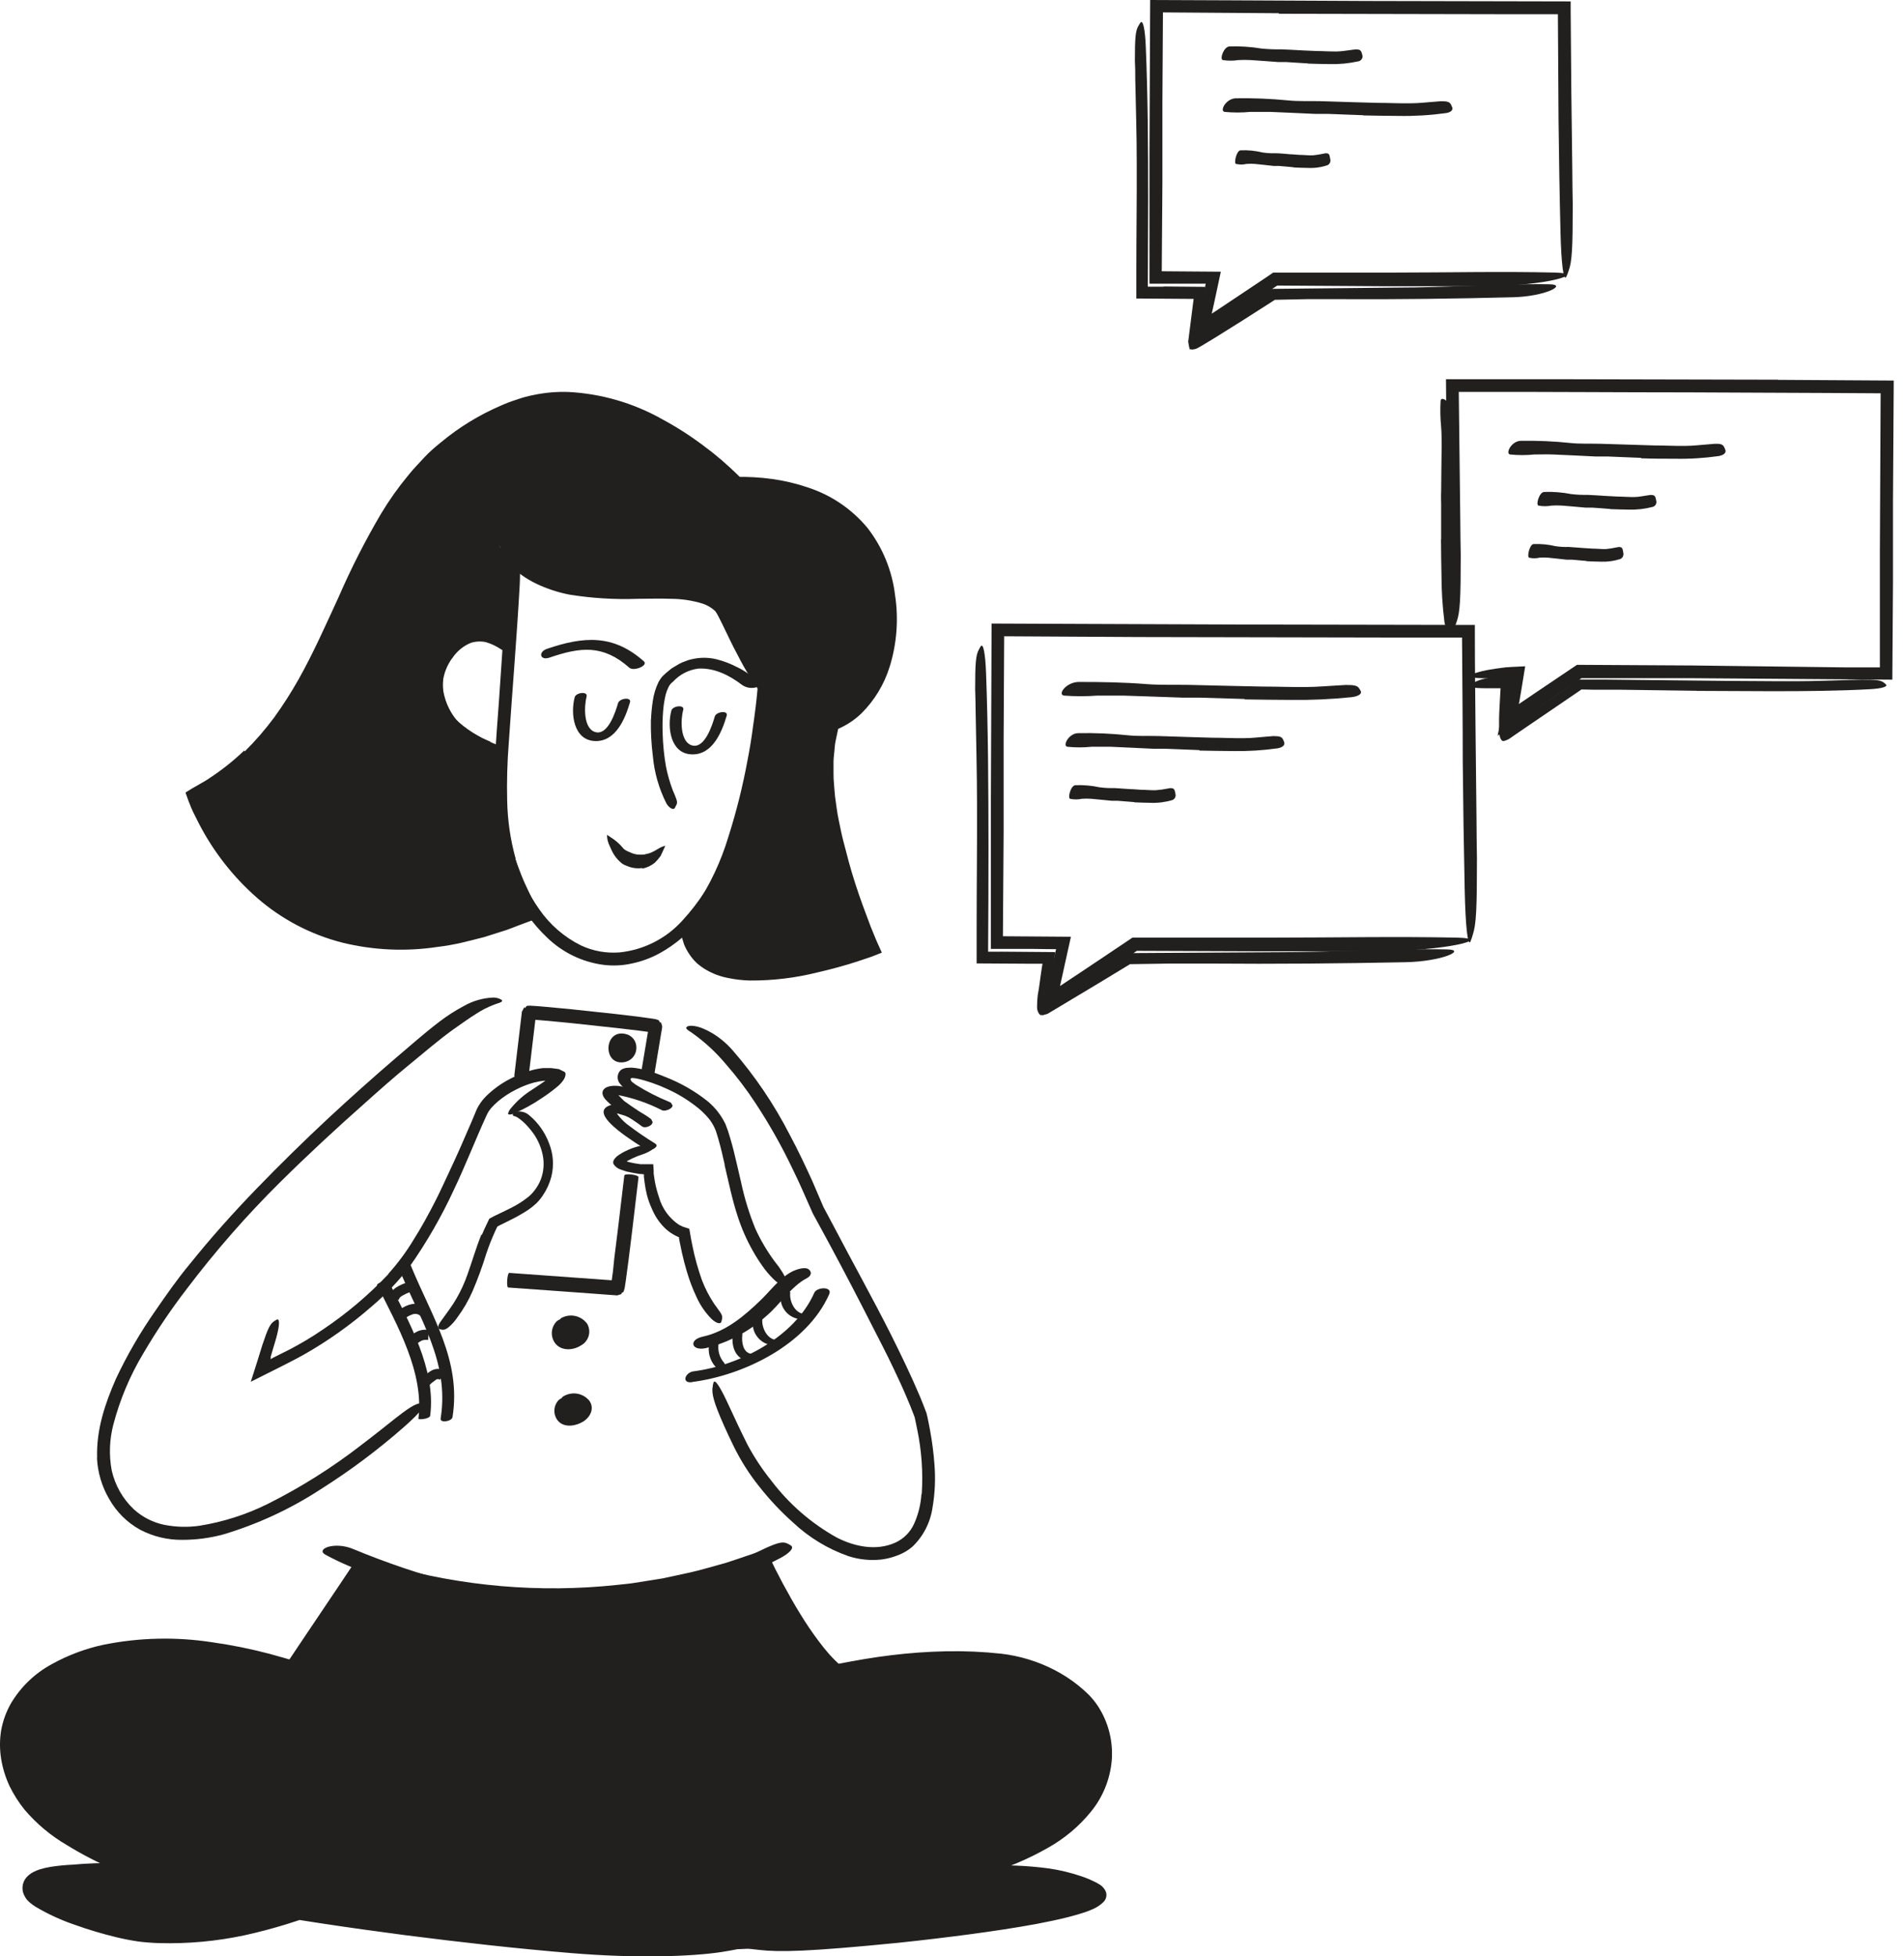 <?xml version="1.0" encoding="UTF-8"?> <svg xmlns="http://www.w3.org/2000/svg" width="146" height="150" viewBox="0 0 146 150" fill="none"> <path d="M52.31 71.071C53.273 78.546 67.118 72.852 67.118 72.852C67.118 72.852 61.983 62.061 63.781 55.683C63.781 55.683 60.16 55.683 58.621 53.297C58.608 53.297 57.432 67.2 52.31 71.071Z" fill="#221F1F"></path> <path d="M62.092 54.889C62.367 54.961 62.645 55.018 62.926 55.06L63.139 55.09L63.326 55.11H63.543C63.827 55.11 64.136 55.11 64.428 55.14L64.111 56.641C64.045 56.926 64.004 57.217 63.99 57.509C63.965 57.801 63.919 58.089 63.915 58.385V59.278C63.912 59.576 63.926 59.874 63.956 60.17C63.981 60.466 63.998 60.767 64.031 61.063C64.123 61.659 64.177 62.256 64.307 62.848C64.436 63.441 64.519 63.924 64.661 64.458C64.803 64.992 64.937 65.522 65.078 66.052C65.387 67.182 65.75 68.3 66.146 69.389C66.342 69.939 66.563 70.49 66.768 71.057L67.102 71.871L67.185 72.075L67.323 72.384L67.619 73.039C67.335 73.16 67.039 73.272 66.747 73.381L66.142 73.585C65.771 73.71 65.395 73.827 65.016 73.944C64.265 74.169 63.506 74.369 62.738 74.544C61.025 74.978 59.263 75.191 57.495 75.179C56.923 75.164 56.353 75.097 55.793 74.978C55.221 74.867 54.671 74.661 54.166 74.369C53.91 74.222 53.668 74.05 53.445 73.856C53.23 73.654 53.038 73.429 52.873 73.185C52.708 72.942 52.568 72.684 52.456 72.413C52.41 72.275 52.368 72.133 52.327 71.996C52.279 71.861 52.246 71.721 52.231 71.579C52.122 70.865 52.231 70.966 52.477 71.508C52.819 72.359 53.411 73.086 54.175 73.594C55.093 74.118 56.133 74.394 57.19 74.394C58.289 74.421 59.387 74.337 60.469 74.144C61.571 73.963 62.663 73.722 63.739 73.422C64.278 73.272 64.816 73.114 65.354 72.943L66.155 72.676L66.338 72.613H66.384L66.488 72.584L66.447 72.467V72.425L66.397 72.305L66.296 72.063C66.167 71.737 66.034 71.416 65.904 71.091C65.65 70.436 65.4 69.777 65.162 69.109C64.682 67.783 64.261 66.419 63.91 65.051C63.518 63.546 63.252 62.011 63.114 60.462C63.047 59.68 63.029 58.894 63.059 58.109L63.168 56.929C63.201 56.733 63.251 56.537 63.289 56.345L63.352 56.066C63.352 56.045 63.377 56.003 63.352 55.99C63.241 55.988 63.131 55.978 63.022 55.961C62.783 55.931 62.549 55.893 62.321 55.849C61.852 55.751 61.393 55.612 60.949 55.432C60.499 55.262 60.07 55.039 59.672 54.768C59.569 54.702 59.47 54.63 59.376 54.551L59.184 54.389C59.099 54.307 59.019 54.219 58.947 54.126L58.859 54.005V53.976V54.042V54.176L58.826 54.443L58.709 55.277C58.614 55.967 58.506 56.655 58.383 57.342C58.146 58.71 57.862 60.074 57.549 61.417C57.064 63.58 56.352 65.686 55.426 67.699C55.215 68.144 54.978 68.576 54.717 68.993C54.378 69.564 53.956 70.083 53.465 70.532C53.328 70.646 53.181 70.749 53.027 70.84C52.914 70.899 52.791 70.938 52.664 70.957C52.566 70.982 52.465 70.995 52.364 70.995C52.114 70.936 52.631 70.44 53.378 69.435C54.454 67.813 55.286 66.042 55.847 64.179C56.464 62.245 56.957 60.273 57.324 58.276C57.487 57.442 57.633 56.566 57.741 55.707L57.833 55.06L57.933 54.293C57.987 53.876 58.033 53.421 58.075 52.975L58.196 51.652L58.876 52.566C59.118 52.874 59.364 53.229 59.601 53.5C59.658 53.563 59.72 53.621 59.785 53.675L59.923 53.788C59.974 53.838 60.03 53.884 60.09 53.926C60.215 54.005 60.327 54.093 60.457 54.168C60.977 54.471 61.539 54.697 62.125 54.839L62.092 54.889Z" fill="#221F1F"></path> <path d="M39.5 65.822C39.888 67.221 40.516 68.542 41.356 69.727C42.171 70.904 43.272 71.856 44.555 72.492C45.481 72.923 46.503 73.106 47.521 73.022C49.365 72.83 51.073 71.964 52.318 70.59C53.611 69.186 54.654 67.571 55.401 65.814C56.09 64.246 56.648 62.623 57.069 60.963C57.62 58.844 57.983 56.67 58.442 54.522C58.713 53.175 59.439 55.048 58.947 57.58C58.517 59.827 57.913 62.038 57.14 64.191C56.382 66.397 55.264 68.461 53.832 70.302C53.376 70.852 52.881 71.37 52.352 71.85C51.801 72.331 51.2 72.751 50.558 73.101C49.904 73.457 49.201 73.716 48.472 73.869C47.74 74.035 46.985 74.07 46.241 73.973C44.625 73.753 43.123 73.022 41.953 71.887C40.8 70.795 39.881 69.481 39.249 68.025C38.49 66.25 38.051 64.355 37.952 62.427C37.856 60.991 37.856 59.55 37.952 58.114C38.04 56.683 38.148 55.265 38.253 53.855C38.403 51.661 38.549 49.508 38.695 47.335C38.732 46.859 38.757 46.392 38.803 45.908C38.962 44.123 39.095 43.564 39.408 43.21C39.47 43.127 39.54 43.05 39.617 42.98C39.842 42.838 39.921 43.577 39.85 44.882C39.637 48.758 39.291 52.837 39.016 56.925C38.895 58.426 38.854 59.933 38.891 61.438C38.924 62.918 39.14 64.387 39.533 65.814L39.5 65.822Z" fill="#221F1F"></path> <path d="M34.67 50.468C34.274 51.014 34.025 51.653 33.948 52.324C33.943 52.563 33.961 52.802 34.002 53.037C34.167 53.931 34.582 54.76 35.199 55.427C35.473 55.733 35.793 55.994 36.146 56.203C36.596 56.443 37.06 56.654 37.535 56.837C37.677 56.904 37.623 57.129 37.427 57.309C37.308 57.418 37.161 57.492 37.003 57.522C36.844 57.553 36.681 57.538 36.53 57.48C35.37 56.991 34.415 56.113 33.831 54.998C33.447 54.34 33.19 53.615 33.076 52.862C33.027 52.018 33.223 51.178 33.639 50.443C33.878 49.995 34.188 49.589 34.557 49.241C35.117 48.689 35.858 48.359 36.643 48.311C36.795 48.292 36.949 48.292 37.101 48.311C37.253 48.326 37.403 48.349 37.552 48.382C37.844 48.459 38.124 48.574 38.386 48.724C38.499 48.791 38.624 48.849 38.732 48.924C39.095 49.241 39.179 49.404 39.066 49.621C39.037 49.667 39.033 49.733 39.004 49.783C38.983 49.823 38.951 49.855 38.912 49.875C38.894 49.888 38.874 49.896 38.853 49.9C38.82 49.903 38.787 49.903 38.753 49.9C38.626 49.888 38.504 49.843 38.399 49.771C38.046 49.534 37.659 49.352 37.252 49.233C36.872 49.155 36.479 49.173 36.109 49.287C35.516 49.53 35.012 49.95 34.665 50.488L34.67 50.468Z" fill="#221F1F"></path> <path d="M7.448 111.774C7.377 109.596 8.065 107.602 8.887 105.721C9.752 103.884 10.774 102.124 11.94 100.461C12.774 99.247 13.609 98.054 14.556 96.915C16.174 94.897 17.893 92.978 19.69 91.121C21.488 89.265 23.324 87.463 25.217 85.699C26.886 84.151 28.605 82.616 30.323 81.14C31.441 80.193 32.517 79.233 33.698 78.332C34.293 77.878 34.925 77.473 35.587 77.123C36.274 76.734 37.043 76.516 37.831 76.484C38.018 76.484 38.202 76.527 38.37 76.609C38.482 76.664 38.52 76.714 38.499 76.76C38.478 76.806 38.403 76.851 38.286 76.893L38.09 76.956L37.844 77.047C37.381 77.226 36.938 77.452 36.522 77.723C36 78.049 35.408 78.47 34.753 78.933C33.593 79.767 32.467 80.748 31.328 81.678C30.19 82.608 29.08 83.592 27.991 84.568C25.776 86.529 23.599 88.544 21.484 90.638C18.902 93.196 16.506 95.935 14.314 98.834C13.098 100.414 11.984 102.069 10.976 103.79C9.964 105.481 9.196 107.306 8.695 109.213C8.392 110.364 8.348 111.567 8.565 112.737C8.822 113.884 9.416 114.927 10.272 115.732C10.929 116.325 11.733 116.732 12.599 116.913C13.486 117.087 14.395 117.111 15.29 116.984C17.107 116.694 18.871 116.131 20.52 115.315C23.062 114.042 25.474 112.524 27.72 110.781C28.221 110.406 28.7 110.022 29.197 109.634C31.024 108.178 31.608 107.723 32.167 107.594C32.288 107.557 32.412 107.529 32.538 107.511C32.843 107.511 32.254 108.299 30.94 109.442C28.955 111.183 26.837 112.766 24.604 114.176C22.293 115.687 19.775 116.856 17.129 117.647C16.098 117.926 15.035 118.066 13.967 118.064C12.845 118.075 11.738 117.808 10.743 117.288C9.751 116.738 8.931 115.923 8.374 114.936C7.808 113.971 7.486 112.883 7.435 111.765L7.448 111.774Z" fill="#221F1F"></path> <path d="M34.699 108.654C35.395 104.274 33.072 100.891 31.503 97.032C31.37 96.703 30.473 96.97 30.598 97.274C32.15 101.091 34.482 104.407 33.789 108.762C33.731 109.133 34.649 108.983 34.699 108.654V108.654Z" fill="#221F1F"></path> <path d="M29.789 97.654C30.514 96.847 31.161 95.972 31.72 95.043C32.308 94.113 32.842 93.141 33.347 92.152C33.718 91.435 34.048 90.692 34.394 89.962C35.007 88.669 35.583 87.355 36.146 86.037L36.563 85.04C36.741 84.677 36.977 84.345 37.264 84.06C37.801 83.528 38.416 83.081 39.087 82.733C39.616 82.448 40.176 82.223 40.755 82.062C41.048 81.982 41.346 81.925 41.648 81.891H41.936C42.048 81.891 42.148 81.891 42.257 81.891L42.853 81.97C42.991 82.032 43.116 82.099 43.245 82.162C43.271 82.173 43.294 82.189 43.314 82.209C43.333 82.229 43.348 82.252 43.358 82.279C43.372 82.335 43.372 82.393 43.358 82.45C43.338 82.557 43.298 82.66 43.241 82.754C43.087 82.991 42.894 83.199 42.67 83.371L42.324 83.647L42.069 83.835C41.902 83.955 41.731 84.076 41.556 84.189C40.869 84.658 40.139 85.061 39.374 85.39C39.128 85.49 38.957 85.461 38.957 85.39C38.993 85.234 39.069 85.091 39.178 84.973C39.637 84.415 40.184 83.934 40.797 83.551C41.01 83.413 41.214 83.271 41.427 83.134L41.736 82.917L41.815 82.858H41.744C41.492 82.886 41.243 82.929 40.997 82.988C40.489 83.123 39.998 83.314 39.533 83.559C39.058 83.799 38.612 84.091 38.202 84.431C38.007 84.597 37.823 84.777 37.652 84.969C37.589 85.065 37.497 85.161 37.447 85.257L37.364 85.403C37.335 85.457 37.306 85.528 37.276 85.591C36.442 87.418 35.687 89.374 34.799 91.23C33.844 93.3 32.703 95.278 31.391 97.141C30.529 98.26 29.55 99.283 28.471 100.194C26.873 101.589 25.139 102.819 23.294 103.865C22.739 104.178 22.172 104.462 21.625 104.741L19.231 105.942C19.402 105.409 19.569 104.875 19.74 104.341C19.869 103.924 19.99 103.531 20.12 103.118C20.537 101.867 20.72 101.483 21.033 101.291C21.102 101.244 21.174 101.202 21.25 101.166C21.463 101.108 21.434 101.663 21.179 102.597L20.762 104.007C20.737 104.09 20.762 104.061 20.762 104.082V104.161C20.76 104.181 20.76 104.2 20.762 104.22L20.904 104.12L22.218 103.461C23.081 103.012 23.917 102.512 24.721 101.963C26.56 100.734 28.256 99.302 29.776 97.696L29.789 97.654Z" fill="#221F1F"></path> <path d="M32.988 108.539C33.443 104.98 31.353 101.36 29.822 98.285C29.722 98.077 28.855 98.398 28.917 98.527C30.444 101.602 32.534 105.227 32.083 108.78C32.083 108.868 32.955 108.801 32.988 108.539Z" fill="#221F1F"></path> <path d="M50.124 82.672L50.717 79.114C50.747 78.976 50.767 78.837 50.779 78.697L50.687 78.38C50.654 78.38 50.762 78.326 50.612 78.426V78.397L50.575 78.33C50.541 78.288 50.529 78.225 50.466 78.205C50.333 78.151 50.192 78.117 50.049 78.105L49.474 78.025L49.056 77.967L47.313 77.758L43.821 77.383L42.069 77.216L41.189 77.141L40.847 77.12C40.709 77.103 40.569 77.103 40.43 77.12C40.367 77.12 40.338 77.195 40.301 77.233L40.255 77.295C40.117 77.141 40.213 77.254 40.184 77.22V77.262L40.021 77.566L39.437 82.472C39.404 82.685 40.509 82.818 40.526 82.601L41.052 78.192L42.015 78.271L43.75 78.438L47.229 78.814L48.965 79.018L49.686 79.114L49.123 82.48C49.006 82.655 50.099 82.839 50.124 82.672Z" fill="#232020"></path> <path d="M38.97 98.717L43.221 99.021L45.344 99.176L46.408 99.255L47.05 99.301L47.313 99.322C47.384 99.308 47.454 99.287 47.521 99.259L47.621 99.23H47.672C47.672 99.201 47.726 99.293 47.63 99.163L47.805 99.055C47.871 98.898 47.913 98.732 47.93 98.562L47.984 98.212L48.055 97.678L48.197 96.619L48.46 94.5L48.961 90.266C48.994 90.07 47.884 89.94 47.872 90.136L47.367 94.366L47.104 96.477L47.004 97.465L46.908 98.162L39.049 97.595C38.895 97.591 38.812 98.717 38.97 98.717Z" fill="#232020"></path> <path d="M60.732 97.497C59.806 97.977 59.114 98.915 58.383 99.633C57.09 100.884 55.689 102.09 53.879 102.486C52.777 102.728 53.023 103.604 54.116 103.366C55.849 102.94 57.449 102.09 58.772 100.893C59.768 100.058 60.682 98.615 61.85 98.014C62.175 97.848 62.305 97.56 62.013 97.326C61.721 97.093 61.016 97.351 60.732 97.497V97.497Z" fill="#221F1F"></path> <path d="M53.056 105.964C57.048 105.455 61.887 103.082 63.585 99.228C63.852 98.623 62.638 98.669 62.442 99.119C60.944 102.51 56.715 104.692 53.182 105.143C52.535 105.226 52.231 106.073 53.056 105.977V105.964Z" fill="#221F1F"></path> <path d="M70.68 114.544C70.788 112.877 70.669 111.202 70.326 109.567L70.197 108.946L70.138 108.666L70.038 108.404C69.891 108.011 69.732 107.619 69.562 107.227C69.233 106.443 68.874 105.663 68.503 104.891C67.969 103.757 67.381 102.647 66.814 101.529C65.812 99.555 64.788 97.591 63.739 95.639L62.947 94.175L62.55 93.449L62.35 93.082C62.326 93.041 62.305 92.998 62.288 92.953L62.246 92.857L62.163 92.669C61.712 91.66 61.282 90.642 60.79 89.653C59.952 87.89 58.992 86.186 57.916 84.556C57.236 83.52 56.484 82.531 55.668 81.599C54.892 80.668 53.996 79.844 53.002 79.15C52.69 78.958 52.585 78.862 52.635 78.77C52.685 78.679 52.89 78.612 53.253 78.67C53.974 78.775 55.188 79.4 56.172 80.522C57.893 82.5 59.366 84.68 60.561 87.013C61.178 88.156 61.729 89.332 62.271 90.513L63.038 92.302L63.135 92.523L63.16 92.582L63.214 92.682L63.439 93.099L63.894 93.954C65.329 96.699 66.901 99.51 68.328 102.343C69.104 103.903 69.867 105.471 70.551 107.094C70.73 107.511 70.868 107.899 71.043 108.345L71.127 108.696L71.193 109.021L71.319 109.672C71.479 110.541 71.592 111.418 71.656 112.3C71.744 113.399 71.693 114.504 71.506 115.591C71.341 116.735 70.798 117.791 69.963 118.59C69.625 118.879 69.238 119.105 68.82 119.257C68.418 119.415 67.997 119.522 67.569 119.574C66.715 119.664 65.852 119.573 65.037 119.307C63.467 118.753 62.029 117.878 60.815 116.738C59.874 115.899 59.009 114.979 58.229 113.989C57.443 113.01 56.77 111.945 56.223 110.815C55.985 110.318 55.751 109.838 55.53 109.334C54.696 107.461 54.554 106.81 54.65 106.31C54.662 106.196 54.685 106.084 54.721 105.976C54.85 105.726 55.28 106.443 55.897 107.786C56.356 108.779 56.832 109.805 57.328 110.785C57.848 111.755 58.457 112.673 59.147 113.53C60.497 115.311 62.201 116.792 64.152 117.881C65.583 118.615 67.21 118.907 68.607 118.298C69.267 118.012 69.797 117.49 70.092 116.834C70.414 116.118 70.605 115.351 70.655 114.569L70.68 114.544Z" fill="#221F1F"></path> <path d="M57.14 149.426C45.461 150.039 23.57 146.572 22.894 146.456C19.177 147.736 15.227 148.499 11.297 148.22C8.494 148.02 2.855 146.076 2.417 145.033C1.862 143.694 5.086 143.652 5.754 143.577C7.239 143.419 10.426 143.385 10.426 143.385C8.151 142.598 5.999 141.491 4.035 140.098C-0.007 137.07 -1.058 131.672 3.451 128.54C7.005 126.074 12.949 125.319 20.483 127.288C21.113 127.451 21.734 127.63 22.401 127.826L27.691 119.901C37.735 123.233 48.617 123.024 58.525 119.309C58.842 120.034 61.595 125.766 64.19 127.993C68.361 127.126 72.666 126.713 76.704 127.159C79.146 127.403 81.437 128.458 83.211 130.154C85.856 132.744 86.903 140.057 75.311 143.41H75.285C78.331 143.273 81.542 143.511 83.849 144.662C89.189 147.357 57.503 149.409 57.14 149.426Z" fill="#221F1F"></path> <path d="M55.105 121.144C49.301 122.796 43.23 123.295 37.235 122.612C34.246 122.283 31.296 121.668 28.425 120.777L28.008 120.639H27.954H27.924V120.664L27.507 121.298L26.256 123.146L23.77 126.812L23.328 127.501L23.031 127.943L22.835 128.239L22.735 128.389L22.685 128.464C22.685 128.464 22.66 128.527 22.623 128.506L20.675 127.96C20.162 127.809 19.64 127.701 19.123 127.572C18.606 127.442 18.08 127.355 17.559 127.25C15.482 126.861 13.368 126.705 11.256 126.783C8.903 126.836 6.595 127.435 4.515 128.535C3.51 129.073 2.644 129.835 1.983 130.763C1.352 131.681 1.029 132.777 1.061 133.891C1.096 135.021 1.418 136.123 1.995 137.095C2.588 138.086 3.367 138.953 4.29 139.648C6.226 141.041 8.353 142.148 10.605 142.935L12.933 143.806L10.43 143.831C9.057 143.831 7.677 143.873 6.321 143.961L5.291 144.044C4.953 144.065 4.619 144.094 4.29 144.14C3.973 144.179 3.66 144.246 3.355 144.34C3.23 144.379 3.11 144.43 2.997 144.495C2.93 144.53 2.875 144.585 2.842 144.653C2.828 144.688 2.82 144.724 2.82 144.762C2.82 144.799 2.828 144.836 2.842 144.87C2.858 144.905 2.879 144.937 2.905 144.966C2.939 145 2.975 145.032 3.013 145.062C3.262 145.256 3.53 145.424 3.814 145.563C4.414 145.868 5.031 146.138 5.662 146.372C6.934 146.851 8.239 147.238 9.566 147.531C9.984 147.619 10.38 147.69 10.784 147.748C11.189 147.807 11.594 147.819 12.011 147.844C12.845 147.875 13.68 147.864 14.514 147.811C16.181 147.698 17.835 147.439 19.457 147.035C20.27 146.839 21.075 146.618 21.872 146.355L22.468 146.159L22.635 146.101C22.71 146.076 22.787 146.056 22.865 146.042C22.944 146.044 23.024 146.053 23.102 146.067L23.269 146.096L24.521 146.284C26.189 146.534 27.858 146.767 29.526 146.981C33.798 147.544 38.086 148.024 42.382 148.395C46.679 148.766 50.975 149.071 55.259 149.066C57.92 149.025 57.595 149.321 55.322 149.667C53.048 150.013 48.81 150.163 43.842 149.751C39.571 149.4 35.316 148.916 31.074 148.374C28.951 148.095 26.831 147.803 24.712 147.481L23.123 147.235L22.969 147.21L22.706 147.298L21.926 147.548C20.883 147.865 19.84 148.145 18.756 148.382C16.606 148.841 14.409 149.043 12.211 148.983C11.936 148.983 11.66 148.954 11.377 148.937C11.093 148.92 10.801 148.887 10.543 148.85C9.984 148.766 9.441 148.658 8.907 148.528C7.84 148.271 6.787 147.956 5.754 147.586C4.687 147.226 3.662 146.753 2.696 146.176C2.559 146.088 2.428 145.992 2.304 145.888C2.216 145.811 2.132 145.729 2.054 145.642C1.982 145.544 1.917 145.441 1.862 145.333C1.751 145.118 1.706 144.875 1.73 144.635C1.755 144.394 1.848 144.166 2 143.977C2.156 143.793 2.347 143.641 2.563 143.531C2.713 143.454 2.869 143.388 3.03 143.335C3.318 143.245 3.612 143.177 3.91 143.131C4.463 143.047 5.02 142.993 5.579 142.968L6.388 142.905L7.222 142.864C8.307 142.822 9.383 142.801 10.467 142.797L10.271 143.948C9.762 143.756 9.254 143.552 8.749 143.335C7.493 142.805 6.279 142.179 5.12 141.462C3.899 140.751 2.808 139.838 1.891 138.763C1.44 138.204 1.053 137.597 0.736 136.953C0.426 136.291 0.208 135.589 0.089 134.867C-0.03 134.138 -0.03 133.394 0.089 132.665C0.223 131.931 0.481 131.226 0.853 130.579C1.606 129.324 2.682 128.294 3.968 127.597C5.209 126.908 6.544 126.406 7.931 126.108C10.667 125.555 13.478 125.489 16.236 125.911C17.736 126.122 19.223 126.421 20.687 126.808L21.772 127.113L22.114 127.213C22.143 127.213 22.185 127.242 22.206 127.213L22.26 127.134L23.419 125.403L25.922 121.682L27.278 119.654L27.403 119.467L27.47 119.371C27.47 119.346 27.503 119.287 27.545 119.317L27.962 119.458L28.654 119.688C29.005 119.8 29.359 119.901 29.714 120.009C35.419 121.634 41.384 122.148 47.283 121.523C47.755 121.465 48.234 121.436 48.702 121.356L50.116 121.131L50.821 121.018L51.522 120.868L52.919 120.564C53.849 120.355 54.763 120.067 55.684 119.821C56.139 119.684 56.586 119.517 57.04 119.367L58.738 118.791L59.155 119.696L59.443 120.289C59.639 120.676 59.839 121.06 60.044 121.444C60.461 122.207 60.878 122.962 61.337 123.701C61.784 124.44 62.268 125.155 62.788 125.845C63.043 126.191 63.314 126.52 63.593 126.842C63.739 126.992 63.877 127.155 64.031 127.301L64.211 127.472L64.273 127.53L64.302 127.559H64.344L65.224 127.392C65.566 127.326 65.913 127.267 66.259 127.209C66.951 127.096 67.644 126.992 68.344 126.908C69.74 126.737 71.143 126.637 72.549 126.608C73.957 126.58 75.366 126.641 76.766 126.792C78.196 126.959 79.584 127.383 80.863 128.043C81.502 128.373 82.107 128.766 82.669 129.215C82.948 129.436 83.215 129.678 83.474 129.928C83.734 130.192 83.968 130.48 84.175 130.788C84.984 132.021 85.363 133.488 85.251 134.959C85.128 136.416 84.565 137.801 83.636 138.93C82.731 140.036 81.628 140.962 80.383 141.662C78.819 142.556 77.152 143.256 75.419 143.748L75.498 143.715H75.473L75.281 143.064C76.992 142.965 78.709 143.029 80.408 143.256C81.259 143.378 82.097 143.579 82.911 143.856C83.119 143.919 83.328 144.011 83.524 144.086L83.862 144.244C83.988 144.298 84.109 144.362 84.225 144.436C84.487 144.568 84.693 144.79 84.805 145.062C84.848 145.197 84.852 145.341 84.818 145.478C84.783 145.615 84.71 145.74 84.608 145.838C84.388 146.054 84.131 146.229 83.849 146.355C83.632 146.455 83.432 146.53 83.224 146.605C82.806 146.747 82.389 146.864 81.972 146.972C81.138 147.185 80.304 147.356 79.49 147.511C77.822 147.819 76.153 148.065 74.485 148.291C72.624 148.537 70.805 148.758 68.924 148.954C61.958 149.646 59.747 149.684 58.212 149.504C57.866 149.463 57.411 149.425 57.207 149.371C56.527 149.179 59.355 148.829 64.44 148.324C66.864 148.082 69.308 147.819 71.761 147.519C74.213 147.219 76.687 146.885 79.136 146.434C80.347 146.233 81.544 145.955 82.719 145.6C82.865 145.554 82.994 145.5 83.136 145.45L83.328 145.366L83.374 145.346C83.374 145.346 83.415 145.321 83.415 145.296C83.41 145.284 83.401 145.276 83.39 145.271V145.271L83.32 145.237L83.186 145.179C83.134 145.151 83.079 145.127 83.023 145.108L82.606 144.949C81.454 144.561 80.257 144.322 79.044 144.236C77.795 144.133 76.541 144.113 75.29 144.178L72.282 144.311L74.881 142.789H74.906L74.981 142.743L75.073 142.718C76.389 142.345 77.668 141.85 78.894 141.241C80.099 140.654 81.202 139.877 82.16 138.938C83.082 138.036 83.726 136.888 84.016 135.631C84.275 134.388 84.104 133.094 83.532 131.96C83.274 131.44 82.921 130.972 82.494 130.579C82.044 130.157 81.553 129.779 81.029 129.453C79.967 128.796 78.796 128.336 77.571 128.093C77.266 128.029 76.957 127.979 76.645 127.943C76.328 127.91 75.999 127.876 75.678 127.851C75.027 127.801 74.376 127.772 73.721 127.759C72.41 127.743 71.098 127.796 69.792 127.918C68.482 128.035 67.177 128.218 65.875 128.443L64.903 128.623L64.152 128.773C64.074 128.798 63.992 128.809 63.91 128.806L63.731 128.64L63.368 128.297C62.855 127.805 62.383 127.27 61.958 126.7C61.133 125.604 60.381 124.456 59.706 123.263C59.364 122.67 59.042 122.074 58.725 121.473C58.408 120.873 57.991 120.001 58.104 120.222L56.928 120.639C56.623 120.739 56.323 120.852 56.014 120.943L55.088 121.202L55.105 121.144Z" fill="#221F1F"></path> <path d="M58.525 119.3C58.458 119.154 58.421 119.062 58.421 119.062" stroke="black" stroke-width="2.02" stroke-linejoin="round"></path> <path d="M87.324 48.843L77 48.785L76.958 56.769C76.958 59.132 76.958 61.496 76.958 63.86L76.904 71.785L82.118 71.823L81.284 75.602L83.407 74.188L86.36 72.211L86.836 71.89H92.258H97.56C102.274 71.89 107.008 71.794 111.718 71.89C114.638 71.956 110.929 72.924 105.498 72.937H96.25L87.174 72.903L79.886 77.75C80.187 76.382 80.486 75.013 80.783 73.642L80.933 72.974L80.983 72.774C81.033 72.774 79.832 72.774 79.048 72.753H75.982C75.982 68.924 75.982 65.019 75.982 61.157C76.004 56.707 76.022 52.258 76.036 47.809L83.102 47.838L95.157 47.884L113.094 47.917V48.797C113.094 51.154 113.128 53.49 113.144 55.818L113.219 62.767C113.219 63.789 113.24 64.79 113.253 65.82C113.253 69.641 113.203 70.855 112.936 71.66C112.887 71.845 112.825 72.026 112.752 72.203C112.544 72.565 112.373 71.01 112.314 68.215C112.245 64.986 112.195 61.696 112.164 58.345C112.164 55.229 112.131 52.068 112.11 48.881H106.975L87.37 48.843H87.324Z" fill="#221F1F"></path> <path d="M136.358 29.124L145.213 29.178L145.155 38.456C145.155 40.525 145.155 42.591 145.155 44.654L145.105 52.112L129.788 52H125.462H121.266L120.494 52.529L114.838 56.409L115.447 53.489L115.651 52.525L115.76 52.05L113.674 52.004C112.673 51.979 112.556 51.816 113.073 51.624C113.471 51.494 113.878 51.397 114.291 51.332C114.563 51.286 114.867 51.241 115.197 51.199L115.468 51.166L115.927 51.136L116.953 51.086C116.848 51.72 116.736 52.396 116.623 53.105C116.581 53.339 116.54 53.581 116.498 53.823L116.469 53.981L117.895 53.013L120.924 50.974L129.771 51.024L138.443 51.132L141.509 51.17H144.15C144.15 48.225 144.15 45.238 144.15 42.281C144.169 38.24 144.189 34.198 144.208 30.155L140.037 30.13L129.504 30.084C124.186 30.084 118.846 30.038 113.57 30.05H111.86C111.901 33.362 111.939 36.62 111.976 39.899C111.976 40.791 111.997 41.667 112.01 42.564C112.01 45.901 111.96 46.965 111.693 47.682C111.644 47.844 111.582 48.002 111.509 48.154C111.305 48.475 111.134 47.115 111.071 44.671C111.009 42.226 110.967 39.799 110.938 37.304C110.938 36.053 110.913 34.801 110.9 33.55C110.9 32.065 110.9 30.572 110.879 29.074H119.189L136.328 29.112L136.358 29.124Z" fill="#221F1F"></path> <path d="M98.061 1.014L89.176 0.951L89.134 7.809C89.134 9.861 89.134 11.912 89.134 13.961L89.084 20.798L93.614 20.832L93.109 23.188L92.918 24.048L93.447 23.701L94.653 22.896L97.214 21.186L97.631 20.898H102.361H106.95C111.042 20.898 115.146 20.802 119.234 20.898C121.783 20.965 118.55 21.933 113.837 21.945H105.807L97.94 21.895L91.478 26.179C91.749 24.928 92.025 23.676 92.313 22.425L92.384 22.108L92.417 21.97V21.929C92.417 21.87 92.446 21.812 92.459 21.753H92.313H91.975H90.861H88.141C88.141 18.416 88.141 15 88.141 11.626C88.158 7.752 88.176 3.877 88.196 0L94.382 0.025L104.843 0.075L120.44 0.108V0.872C120.457 2.93 120.473 4.974 120.49 7.004C120.515 9.014 120.54 11.021 120.565 13.035C120.565 13.924 120.586 14.791 120.598 15.684C120.598 19.021 120.548 20.056 120.281 20.769C120.232 20.929 120.17 21.085 120.098 21.236C119.889 21.557 119.718 20.206 119.66 17.778C119.589 14.975 119.543 12.114 119.51 9.214C119.493 6.536 119.476 3.828 119.46 1.089H115.096L98.069 1.055L98.061 1.014Z" fill="#221F1F"></path> <path d="M46.962 123.238C46.483 123.305 46.003 123.322 45.523 123.347L44.08 123.414C43.12 123.435 42.157 123.414 41.197 123.389C40.501 123.334 39.8 123.318 39.112 123.264C36.664 122.984 34.246 122.487 31.887 121.779C30.84 121.478 29.801 121.144 28.771 120.802C27.441 120.395 26.156 119.856 24.933 119.192C24.191 118.75 25.68 118.166 27.103 118.775C29.651 119.834 32.27 120.717 34.941 121.416C36.599 121.802 38.288 122.041 39.988 122.129L41.389 122.225H42.795C43.738 122.262 44.672 122.183 45.611 122.137C46.191 122.137 46.766 122.046 47.342 121.979C47.917 121.912 48.493 121.845 49.065 121.758L51.655 121.257C52.506 121.032 53.351 120.8 54.191 120.561C54.842 120.373 55.443 120.093 56.085 119.856C56.727 119.618 57.336 119.38 57.929 119.071C58.196 118.946 58.454 118.809 58.725 118.688C59.731 118.237 60.085 118.175 60.44 118.379C60.523 118.418 60.603 118.466 60.678 118.521C60.882 118.708 60.552 119.076 59.822 119.468C59.286 119.746 58.73 120.024 58.154 120.302C57.591 120.581 56.986 120.786 56.394 121.024C55.801 121.261 55.196 121.495 54.575 121.678L52.694 122.208C50.812 122.694 48.898 123.042 46.966 123.251L46.962 123.238Z" fill="#221F1F"></path> <path d="M43.333 101.243C43.564 101.142 43.824 101.131 44.062 101.212C44.301 101.293 44.5 101.461 44.621 101.682C44.741 101.903 44.775 102.161 44.714 102.406C44.653 102.65 44.503 102.863 44.293 103.002C44.083 103.141 43.828 103.196 43.58 103.156C43.331 103.117 43.106 102.985 42.95 102.787C42.794 102.59 42.717 102.341 42.736 102.09C42.754 101.839 42.866 101.604 43.05 101.431" fill="#221F1F"></path> <path d="M43.525 101.47C43.776 101.378 44.126 101.741 44.218 101.933C44.293 102.085 44.307 102.26 44.258 102.423C44.21 102.585 44.101 102.723 43.955 102.809C43.308 103.122 43.066 101.908 43.421 101.537C43.453 101.51 43.477 101.475 43.491 101.435C43.504 101.395 43.505 101.352 43.494 101.311C43.484 101.27 43.462 101.233 43.431 101.205C43.401 101.176 43.362 101.157 43.321 101.149C43.208 101.121 43.09 101.122 42.978 101.152C42.865 101.182 42.762 101.24 42.678 101.32C42.46 101.545 42.331 101.842 42.315 102.155C42.3 102.468 42.4 102.777 42.595 103.022C43.066 103.597 43.951 103.539 44.531 103.168C44.675 103.093 44.803 102.991 44.907 102.865C45.011 102.74 45.088 102.595 45.135 102.439C45.181 102.284 45.196 102.12 45.177 101.958C45.158 101.797 45.107 101.641 45.027 101.499C44.818 101.213 44.517 101.007 44.175 100.916C43.832 100.826 43.468 100.856 43.146 101.003C42.987 101.061 42.795 101.257 42.916 101.42C43.037 101.583 43.362 101.524 43.525 101.462V101.47Z" fill="#221F1F"></path> <path d="M43.533 107.162C43.765 107.06 44.026 107.048 44.266 107.13C44.505 107.211 44.705 107.38 44.827 107.602C44.948 107.824 44.981 108.083 44.92 108.329C44.86 108.574 44.709 108.788 44.498 108.927C44.287 109.067 44.031 109.122 43.781 109.082C43.532 109.043 43.306 108.91 43.149 108.712C42.992 108.514 42.915 108.263 42.934 108.011C42.953 107.759 43.065 107.523 43.25 107.35" fill="#221F1F"></path> <path d="M43.704 107.316C43.946 107.225 44.351 107.692 44.434 107.896C44.543 108.176 44.468 108.73 44.121 108.831C43.85 108.922 43.575 108.555 43.496 108.338C43.425 108.174 43.403 107.993 43.434 107.817C43.464 107.64 43.545 107.477 43.667 107.346C43.817 107.187 43.538 107.124 43.433 107.124C43.322 107.121 43.211 107.14 43.107 107.18C43.003 107.22 42.908 107.281 42.828 107.358C42.623 107.579 42.51 107.87 42.51 108.171C42.51 108.473 42.623 108.764 42.828 108.985C43.325 109.49 44.192 109.331 44.735 108.985C45.277 108.639 45.598 107.975 45.194 107.4C44.977 107.135 44.678 106.949 44.343 106.874C44.009 106.798 43.66 106.837 43.35 106.983C43.241 107.024 42.979 107.158 43.095 107.304C43.212 107.45 43.567 107.337 43.692 107.304L43.704 107.316Z" fill="#221F1F"></path> <path d="M31.136 98.356C30.875 98.443 30.624 98.561 30.39 98.706C30.248 98.797 30.123 98.913 30.023 99.048C29.904 99.204 29.832 99.391 29.814 99.586C29.941 99.615 30.071 99.63 30.202 99.632L30.594 99.653C30.594 99.557 30.661 99.461 30.823 99.357C31.011 99.244 31.209 99.151 31.416 99.081C31.416 99.081 31.416 99.035 31.378 98.969L31.278 98.718L31.178 98.468C31.171 98.428 31.157 98.39 31.136 98.356V98.356Z" fill="#232020"></path> <path d="M32.792 100.342C32.613 100.166 32.387 100.045 32.142 99.991C31.904 99.947 31.66 99.959 31.428 100.024C31.02 100.147 30.651 100.372 30.356 100.679C30.523 100.878 30.707 101.061 30.907 101.226C31.108 101.019 31.358 100.864 31.633 100.775C31.739 100.737 31.853 100.729 31.964 100.752C32.074 100.775 32.176 100.828 32.258 100.905C32.291 100.881 32.32 100.853 32.346 100.821L32.534 100.633C32.63 100.546 32.717 100.448 32.792 100.342V100.342Z" fill="#232020"></path> <path d="M32.884 101.96C32.745 101.948 32.605 101.948 32.467 101.96C32.305 101.975 32.147 102.017 32 102.085C31.878 102.148 31.762 102.217 31.649 102.294C31.562 102.353 31.471 102.408 31.378 102.457C31.39 102.496 31.405 102.533 31.424 102.569L31.545 102.811C31.601 102.928 31.665 103.041 31.737 103.149C31.975 103.028 32.204 102.849 32.333 102.79C32.402 102.76 32.475 102.742 32.55 102.736C32.646 102.73 32.742 102.73 32.838 102.736C32.843 102.696 32.843 102.655 32.838 102.615C32.838 102.544 32.838 102.444 32.859 102.348C32.88 102.252 32.859 102.152 32.859 102.081C32.873 102.042 32.881 102.002 32.884 101.96V101.96Z" fill="#232020"></path> <path d="M54.391 102.99C54.321 103.308 54.327 103.638 54.411 103.953C54.494 104.268 54.652 104.559 54.871 104.8C55.067 104.996 55.755 104.717 55.538 104.504C55.348 104.291 55.21 104.036 55.138 103.76C55.065 103.483 55.059 103.194 55.121 102.915C55.2 102.618 54.466 102.718 54.395 102.99H54.391Z" fill="#221F1F"></path> <path d="M56.185 102.384C56.085 103.26 56.393 104.178 57.349 104.349C57.72 104.415 58.079 103.89 57.595 103.802C56.944 103.685 56.861 102.868 56.923 102.334C56.969 101.954 56.227 102.042 56.185 102.384V102.384Z" fill="#221F1F"></path> <path d="M57.733 101.22C57.699 101.453 57.714 101.69 57.777 101.917C57.84 102.144 57.949 102.355 58.099 102.536C58.248 102.718 58.433 102.867 58.643 102.973C58.853 103.079 59.083 103.14 59.318 103.152C59.464 103.152 59.735 103.102 59.798 102.952C59.86 102.801 59.735 102.743 59.602 102.743C58.842 102.743 58.379 101.792 58.459 101.124C58.492 100.841 57.762 100.974 57.733 101.22Z" fill="#221F1F"></path> <path d="M59.872 99.22C59.835 99.453 59.847 99.691 59.909 99.919C59.97 100.147 60.079 100.359 60.229 100.541C60.378 100.724 60.565 100.873 60.776 100.978C60.987 101.083 61.218 101.142 61.453 101.152C61.599 101.152 61.87 101.106 61.933 100.956C61.996 100.806 61.875 100.743 61.737 100.747C60.978 100.747 60.519 99.796 60.594 99.129C60.627 98.845 59.902 98.978 59.872 99.22Z" fill="#221F1F"></path> <path d="M34.156 105.139C33.985 105.022 33.783 104.959 33.576 104.955C33.377 104.96 33.182 105.019 33.013 105.126C32.774 105.286 32.55 105.469 32.346 105.673C32.511 105.874 32.689 106.063 32.88 106.24C33.044 106.077 33.223 105.929 33.414 105.798C33.462 105.76 33.52 105.739 33.581 105.735C33.636 105.738 33.688 105.758 33.731 105.794L33.952 105.472C34.028 105.366 34.096 105.255 34.156 105.139Z" fill="#232020"></path> <path d="M51.476 54.502C51.151 55.753 51.401 57.768 53.019 57.839C54.638 57.91 55.359 56.116 55.727 54.864C55.847 54.447 54.921 54.556 54.809 54.94C54.609 55.624 54.016 57.484 53.019 57.138C52.139 56.833 52.185 55.144 52.394 54.422C52.502 54.005 51.559 54.109 51.476 54.497V54.502Z" fill="#221F1F"></path> <path d="M44.063 53.48C43.738 54.731 43.988 56.742 45.602 56.817C47.217 56.892 47.943 55.094 48.31 53.839C48.431 53.422 47.505 53.53 47.392 53.914C47.192 54.602 46.604 56.459 45.607 56.116C44.722 55.812 44.793 54.123 44.981 53.401C45.089 52.984 44.147 53.088 44.063 53.476V53.48Z" fill="#221F1F"></path> <path d="M49.92 55.174C49.939 54.695 49.985 54.217 50.057 53.743C50.129 53.235 50.28 52.741 50.504 52.279C50.562 52.187 50.608 52.095 50.679 52.004C50.74 51.919 50.81 51.84 50.887 51.77C51.021 51.645 51.154 51.524 51.304 51.407L51.488 51.257L51.697 51.128L52.114 50.882C52.259 50.808 52.41 50.745 52.564 50.694C52.714 50.627 52.87 50.578 53.031 50.548C53.659 50.395 54.314 50.395 54.942 50.548C55.479 50.682 55.999 50.879 56.489 51.136C57.13 51.428 57.699 51.855 58.158 52.387C58.3 52.575 58.095 52.696 57.82 52.734C57.496 52.779 57.166 52.7 56.898 52.513C55.906 51.753 54.771 51.203 53.561 51.261C52.809 51.352 52.115 51.711 51.605 52.271C51.456 52.378 51.336 52.521 51.259 52.688C51.169 52.869 51.098 53.059 51.046 53.255C50.944 53.683 50.877 54.118 50.846 54.556C50.803 55.112 50.792 55.669 50.812 56.225C50.835 57.072 50.919 57.917 51.063 58.753C51.186 59.383 51.363 60.001 51.592 60.601L51.751 60.976C51.943 61.447 51.964 61.556 51.83 61.781C51.801 61.831 51.78 61.894 51.751 61.944C51.659 62.119 51.334 61.998 51.104 61.606C50.53 60.473 50.176 59.242 50.062 57.977C49.942 57.035 49.892 56.086 49.911 55.136L49.92 55.174Z" fill="#221F1F"></path> <path d="M49.373 50.706C47.025 48.62 44.76 48.787 41.948 49.746C41.243 49.988 41.406 50.668 42.132 50.422C44.497 49.609 46.236 49.4 48.255 51.194C48.601 51.498 49.736 51.027 49.373 50.706Z" fill="#221F1F"></path> <path d="M49.248 66.553C48.861 66.609 48.466 66.559 48.105 66.407C47.973 66.365 47.847 66.306 47.73 66.232C47.369 65.956 47.082 65.595 46.895 65.181C46.825 65.01 46.737 64.856 46.674 64.689C46.591 64.478 46.548 64.253 46.549 64.026C46.549 63.955 46.549 63.971 46.57 64.026C46.657 64.09 46.748 64.15 46.841 64.205C47.186 64.419 47.494 64.687 47.755 64.998C47.818 65.085 47.903 65.156 48.001 65.202L48.139 65.277C48.186 65.291 48.232 65.31 48.276 65.331C48.474 65.434 48.689 65.499 48.91 65.523C49.063 65.533 49.216 65.533 49.369 65.523C49.49 65.49 49.611 65.465 49.736 65.436C49.861 65.401 49.981 65.352 50.095 65.29C50.278 65.206 50.437 65.085 50.625 64.989C50.665 64.967 50.707 64.948 50.75 64.931C50.839 64.895 50.931 64.867 51.025 64.847C50.986 64.902 50.957 64.963 50.937 65.027C50.842 65.206 50.762 65.419 50.658 65.627C50.525 65.814 50.376 65.989 50.212 66.149C49.934 66.373 49.606 66.528 49.256 66.599L49.248 66.553Z" fill="#221F1F"></path> <path d="M48.798 80.341C48.799 80.587 48.717 80.827 48.566 81.022C48.415 81.218 48.203 81.356 47.963 81.417C46.199 81.834 46.249 78.881 47.963 79.277C48.206 79.327 48.422 79.461 48.575 79.656C48.728 79.851 48.807 80.093 48.798 80.341V80.341Z" fill="#221F1F"></path> <path d="M38.244 41.779C42.215 48.099 52.339 43.819 55.067 46.593C55.952 47.494 59.752 59.403 65.433 54.798C67.598 53.038 68.824 49.651 68.303 45.784C67.001 36.119 56.648 37.053 56.531 36.932C53.282 33.67 46.132 28.59 39.333 31.205C24.942 36.707 27.854 54.243 14.952 61.08C14.952 61.08 20.746 78.245 40.593 70.057C40.906 69.927 37.347 65.468 38.032 57.735C38.032 57.735 33.672 56.158 33.443 53.447C33.214 50.735 34.252 48.858 36.642 48.558C39.033 48.258 38.958 49.079 38.958 49.079L39.425 43.748L38.244 41.779Z" fill="#221F1F"></path> <path d="M18.764 57.617C19.582 56.807 20.338 55.935 21.025 55.01C21.701 54.072 22.325 53.097 22.894 52.09C24.033 50.059 24.98 47.919 25.972 45.763C26.922 43.577 28.004 41.451 29.213 39.397C29.832 38.364 30.53 37.379 31.299 36.452C31.674 35.977 32.1 35.547 32.509 35.101C32.917 34.654 33.376 34.266 33.856 33.879C35.219 32.75 36.736 31.822 38.361 31.121C38.768 30.936 39.186 30.775 39.612 30.642C40.035 30.49 40.469 30.371 40.91 30.287C41.787 30.101 42.683 30.023 43.579 30.053C46.105 30.183 48.567 30.897 50.771 32.139C51.868 32.73 52.919 33.402 53.916 34.15L54.658 34.717L55.376 35.313L56.068 35.935C56.185 36.039 56.294 36.152 56.406 36.256L56.69 36.531C56.715 36.569 56.74 36.565 56.803 36.565H57.111L57.804 36.59C58.267 36.615 58.725 36.661 59.188 36.723C60.112 36.849 61.021 37.063 61.904 37.361C63.707 37.938 65.308 39.017 66.517 40.473C67.675 41.965 68.406 43.742 68.632 45.617C68.914 47.465 68.771 49.354 68.215 51.139C67.794 52.483 67.053 53.705 66.055 54.697C65.539 55.194 64.938 55.594 64.282 55.878C63.601 56.17 62.846 56.246 62.121 56.095C61.414 55.933 60.756 55.607 60.198 55.144C59.655 54.706 59.163 54.208 58.734 53.659C57.898 52.582 57.169 51.427 56.556 50.209C56.139 49.442 55.781 48.657 55.405 47.89L55.121 47.323C55.042 47.158 54.949 47 54.842 46.851C54.565 46.595 54.236 46.4 53.878 46.28C53.089 46.039 52.268 45.915 51.442 45.913C50.608 45.879 49.74 45.913 48.881 45.913C47.137 45.976 45.39 45.868 43.667 45.592C42.79 45.422 41.938 45.141 41.131 44.757C40.317 44.371 39.582 43.838 38.962 43.185C38.677 42.895 38.432 42.568 38.236 42.213C38.115 41.987 38.086 41.875 38.132 41.867C38.24 41.833 38.59 42.25 39.279 42.822C39.687 43.154 40.127 43.444 40.593 43.689C41.192 43.999 41.825 44.241 42.478 44.411C44.164 44.789 45.89 44.956 47.617 44.907C49.352 44.937 51.105 44.807 52.961 45.053C53.443 45.126 53.916 45.25 54.371 45.425L54.721 45.587C54.838 45.65 54.95 45.729 55.063 45.796C55.177 45.874 55.284 45.96 55.384 46.055C55.442 46.102 55.496 46.154 55.547 46.209C55.603 46.274 55.653 46.344 55.697 46.417C55.934 46.822 56.149 47.24 56.34 47.669L56.911 48.849C57.625 50.403 58.512 51.871 59.556 53.225C60.054 53.859 60.658 54.402 61.341 54.831C61.969 55.222 62.725 55.353 63.447 55.194C64.196 54.983 64.878 54.583 65.429 54.034C66.013 53.465 66.497 52.8 66.859 52.07C67.589 50.559 67.938 48.894 67.877 47.218C67.856 46.376 67.752 45.537 67.564 44.716C67.392 43.897 67.111 43.104 66.73 42.359C65.949 40.867 64.735 39.647 63.247 38.859C62.223 38.314 61.124 37.925 59.985 37.704C59.405 37.586 58.819 37.503 58.229 37.453C57.933 37.432 57.633 37.412 57.332 37.403H56.878H56.723C56.664 37.413 56.603 37.413 56.544 37.403L56.456 37.374C56.423 37.374 56.41 37.332 56.36 37.374L56.206 37.266L55.743 36.815C55.609 36.682 55.468 36.556 55.326 36.431C55.046 36.177 54.763 35.927 54.467 35.685C54.17 35.443 53.874 35.209 53.57 34.98C53.265 34.75 52.956 34.529 52.639 34.312C51.385 33.444 50.042 32.709 48.635 32.118C47.234 31.529 45.752 31.155 44.239 31.009C42.74 30.866 41.229 31.05 39.809 31.547C39.53 31.627 39.258 31.728 38.995 31.851L38.19 32.189L37.414 32.585L37.026 32.786L36.651 33.011C35.648 33.601 34.707 34.291 33.843 35.072C32.983 35.859 32.195 36.722 31.487 37.649C30.779 38.581 30.131 39.556 29.547 40.569C27.19 44.653 25.664 49.212 23.198 53.354C21.724 55.944 19.737 58.205 17.358 59.999L16.433 60.625C16.282 60.733 16.115 60.817 15.953 60.913L15.536 61.159L15.419 61.226C15.419 61.226 15.377 61.246 15.365 61.263V61.326L15.415 61.451L15.494 61.647C15.636 61.977 15.79 62.302 15.953 62.623C16.6 63.894 17.39 65.088 18.305 66.181C19.574 67.728 21.115 69.03 22.852 70.023C24.598 70.998 26.518 71.622 28.504 71.858C30.495 72.08 32.507 72 34.473 71.621L35.212 71.483C35.458 71.437 35.7 71.366 35.942 71.308C36.426 71.178 36.918 71.078 37.389 70.891C37.861 70.703 38.349 70.594 38.82 70.428L40.1 69.939L40.251 69.881C40.288 69.839 40.251 69.777 40.226 69.731L40.155 69.585L40.055 69.385C39.884 69.047 39.717 68.705 39.558 68.363C38.797 66.698 38.257 64.941 37.952 63.136C37.799 62.237 37.706 61.328 37.673 60.416C37.652 59.966 37.648 59.511 37.673 59.057C37.698 58.602 37.719 58.047 37.723 57.939L37.585 57.884L37.368 57.793C37.181 57.713 36.997 57.622 36.818 57.534C36.452 57.353 36.095 57.152 35.75 56.933C35.035 56.505 34.402 55.953 33.881 55.302L33.689 55.048L33.526 54.764C33.414 54.576 33.324 54.376 33.255 54.168C33.19 53.955 33.141 53.737 33.109 53.517C33.089 53.304 33.076 53.1 33.068 52.895C33.027 52.049 33.169 51.204 33.485 50.418C33.8 49.644 34.377 49.006 35.116 48.616C35.842 48.262 36.64 48.082 37.448 48.09C37.631 48.09 37.815 48.09 37.994 48.09C38.082 48.09 38.173 48.111 38.257 48.123L38.386 48.144H38.436C38.492 48.158 38.544 48.185 38.586 48.224C38.628 48.249 38.628 48.353 38.632 48.261V48.136C38.732 47.093 38.816 46.255 38.887 45.571L39.012 44.524C39.033 44.369 39.049 44.223 39.07 44.086C39.07 44.015 39.07 43.952 39.099 43.886L39.12 43.789C39.12 43.752 39.087 43.715 39.074 43.677L38.983 43.489C38.928 43.368 38.878 43.256 38.828 43.151C38.732 42.934 38.657 42.734 38.59 42.559C38.499 42.296 38.361 41.962 38.328 41.8C38.294 41.637 38.399 41.696 38.636 41.996C38.757 42.146 38.907 42.35 39.087 42.613L39.383 43.03C39.433 43.11 39.487 43.193 39.546 43.276L39.775 43.631L39.675 45.35L39.537 47.335C39.496 47.861 39.458 48.391 39.412 48.937L39.212 49.329L39.162 49.429C38.782 48.616 39.058 49.204 38.974 49.012C38.974 49.012 38.974 48.983 38.924 48.966C38.739 48.916 38.549 48.884 38.357 48.87L38.298 48.95L38.273 48.987H38.248H38.178H38.086C38.022 48.975 37.958 48.968 37.894 48.966C37.765 48.966 37.627 48.966 37.477 48.966C37.197 48.975 36.919 49.001 36.642 49.045C36.112 49.113 35.606 49.311 35.17 49.621C34.336 50.238 33.969 51.361 33.952 52.508V52.925L33.981 53.342L34.052 53.713C34.087 53.837 34.13 53.958 34.181 54.076C34.422 54.57 34.761 55.01 35.178 55.369C35.621 55.758 36.103 56.099 36.617 56.387C36.876 56.537 37.143 56.679 37.414 56.804L37.831 56.992L38.219 57.146L38.636 57.309L38.578 58.093L38.553 58.51C38.553 58.772 38.545 59.034 38.528 59.298C38.528 59.824 38.528 60.35 38.57 60.875C38.695 62.995 39.164 65.08 39.959 67.049C40.155 67.545 40.376 68.029 40.609 68.513L41.027 69.385C41.298 69.898 41.269 70.336 40.806 70.565L39.692 70.982C39.412 71.087 39.137 71.203 38.858 71.299L37.135 71.846C36.547 71.992 35.958 72.154 35.366 72.288C34.774 72.421 34.169 72.53 33.56 72.601C31.122 72.973 28.634 72.861 26.239 72.271C23.83 71.655 21.599 70.484 19.724 68.851C17.865 67.225 16.334 65.26 15.21 63.061C15.068 62.79 14.935 62.51 14.793 62.227L14.61 61.81C14.61 61.768 14.514 61.584 14.472 61.459L14.322 61.042L14.251 60.842C14.251 60.813 14.205 60.767 14.251 60.746L14.343 60.692L14.706 60.467L15.285 60.133C15.536 59.987 15.794 59.853 16.028 59.686C16.995 59.056 17.901 58.336 18.735 57.538L18.764 57.617Z" fill="#221F1F"></path> <path d="M95.445 53.593L91.937 53.489C91.52 53.489 91.103 53.489 90.661 53.489C89.155 53.443 87.653 53.376 86.152 53.334C85.484 53.334 84.813 53.334 84.149 53.334C83.3 53.397 82.446 53.397 81.597 53.334C81.067 53.267 81.738 52.3 82.719 52.287C84.454 52.287 86.189 52.312 87.941 52.454C88.988 52.533 90.077 52.492 91.149 52.512L94.682 52.596L96.855 52.642C97.957 52.642 99.058 52.688 100.146 52.675C100.981 52.675 101.815 52.592 102.649 52.55C102.833 52.55 103.012 52.521 103.2 52.517C103.888 52.517 104.109 52.567 104.255 52.834C104.293 52.892 104.327 52.953 104.355 53.017C104.418 53.221 104.138 53.392 103.634 53.455C102.086 53.614 100.53 53.684 98.974 53.664C97.798 53.664 96.613 53.639 95.437 53.626L95.445 53.593Z" fill="#221F1F"></path> <path d="M91.946 57.51L89.388 57.41C89.076 57.41 88.767 57.41 88.454 57.41C87.357 57.364 86.264 57.297 85.167 57.256C84.679 57.256 84.191 57.256 83.707 57.256C83.087 57.32 82.463 57.32 81.843 57.256C81.459 57.189 81.947 56.221 82.677 56.213C83.948 56.188 85.22 56.242 86.485 56.376C87.249 56.459 88.045 56.413 88.825 56.434L91.403 56.517L92.988 56.563C93.789 56.563 94.594 56.609 95.387 56.597C96.008 56.597 96.613 56.517 97.222 56.471C97.356 56.471 97.489 56.442 97.639 56.438C98.144 56.438 98.303 56.488 98.411 56.755C98.44 56.814 98.464 56.875 98.482 56.939C98.532 57.143 98.328 57.314 97.956 57.377C96.832 57.535 95.697 57.605 94.561 57.585C93.702 57.585 92.838 57.56 91.979 57.548L91.946 57.51Z" fill="#221F1F"></path> <path d="M86.974 61.499C86.556 61.466 86.139 61.428 85.722 61.399C85.572 61.399 85.422 61.399 85.267 61.399C84.734 61.353 84.204 61.287 83.67 61.245C83.434 61.228 83.197 61.228 82.961 61.245C82.661 61.31 82.351 61.31 82.051 61.245C81.864 61.178 82.101 60.211 82.469 60.202C83.09 60.18 83.712 60.234 84.32 60.365C84.698 60.416 85.079 60.435 85.459 60.423L86.711 60.507C86.965 60.507 87.224 60.544 87.482 60.553C87.87 60.553 88.262 60.603 88.646 60.586C88.946 60.563 89.244 60.521 89.539 60.461C89.606 60.461 89.668 60.432 89.735 60.427C89.981 60.427 90.056 60.477 90.11 60.744C90.126 60.805 90.137 60.866 90.144 60.928C90.156 61.016 90.137 61.106 90.09 61.182C90.044 61.258 89.973 61.315 89.889 61.345C89.348 61.506 88.785 61.577 88.221 61.554C87.804 61.554 87.386 61.529 86.969 61.516L86.974 61.499Z" fill="#221F1F"></path> <path d="M125.833 35.105C124.999 35.068 124.136 35.03 123.289 35.001C122.98 35.001 122.671 35.001 122.363 35.001C121.274 34.951 120.185 34.889 119.097 34.847C118.613 34.826 118.125 34.847 117.645 34.847C117.031 34.91 116.411 34.91 115.797 34.847C115.413 34.78 115.897 33.812 116.61 33.8C117.874 33.777 119.137 33.832 120.394 33.963C121.153 34.046 121.941 34.004 122.717 34.025C123.572 34.046 124.423 34.079 125.278 34.104L126.855 34.154C127.648 34.154 128.449 34.2 129.237 34.188C129.85 34.188 130.455 34.104 131.06 34.063C131.193 34.063 131.323 34.033 131.477 34.029C131.973 34.008 132.136 34.079 132.24 34.346C132.27 34.405 132.294 34.467 132.311 34.53C132.361 34.734 132.157 34.905 131.79 34.968C130.672 35.127 129.544 35.196 128.415 35.172C127.56 35.172 126.705 35.172 125.85 35.139L125.833 35.105Z" fill="#221F1F"></path> <path d="M123.464 39.024C123.001 38.986 122.538 38.949 122.071 38.92C121.904 38.92 121.733 38.92 121.566 38.92C120.97 38.87 120.373 38.807 119.773 38.765C119.509 38.749 119.244 38.749 118.98 38.765C118.645 38.828 118.301 38.828 117.966 38.765C117.758 38.699 118.025 37.731 118.413 37.718C119.112 37.694 119.812 37.75 120.498 37.885C120.921 37.934 121.346 37.953 121.771 37.944C122.238 37.964 122.705 37.998 123.176 38.027L124.04 38.073C124.457 38.073 124.912 38.119 125.346 38.106C125.679 38.106 126.009 38.023 126.342 37.981C126.414 37.966 126.487 37.955 126.559 37.948C126.835 37.948 126.922 37.998 126.977 38.265C126.977 38.327 127.006 38.386 127.014 38.448C127.024 38.54 127.001 38.633 126.949 38.709C126.897 38.786 126.82 38.841 126.73 38.865C126.126 39.023 125.502 39.093 124.878 39.074C124.411 39.074 123.944 39.049 123.473 39.036L123.464 39.024Z" fill="#221F1F"></path> <path d="M121.654 43.011L120.54 42.911C120.403 42.911 120.269 42.911 120.123 42.911C119.648 42.865 119.172 42.799 118.692 42.757C118.481 42.74 118.269 42.74 118.058 42.757C117.792 42.822 117.515 42.822 117.249 42.757C117.078 42.69 117.291 41.722 117.604 41.714C118.165 41.691 118.726 41.746 119.272 41.877C119.609 41.928 119.95 41.947 120.29 41.935L121.412 42.019L122.1 42.064C122.451 42.064 122.801 42.11 123.147 42.098C123.415 42.072 123.681 42.031 123.944 41.973C124.002 41.973 124.061 41.944 124.119 41.939C124.34 41.939 124.407 41.989 124.457 42.256C124.457 42.319 124.478 42.377 124.486 42.44C124.495 42.525 124.478 42.61 124.437 42.684C124.396 42.759 124.333 42.819 124.257 42.857C123.78 43.014 123.278 43.084 122.776 43.066C122.405 43.066 122.029 43.041 121.654 43.028V43.011Z" fill="#221F1F"></path> <path d="M100.296 4.863L98.628 4.759C98.428 4.759 98.211 4.759 98.027 4.759C97.318 4.709 96.613 4.647 95.904 4.605C95.591 4.588 95.278 4.588 94.966 4.605C94.568 4.667 94.162 4.667 93.764 4.605C93.514 4.538 93.831 3.57 94.29 3.558C95.112 3.535 95.935 3.59 96.747 3.725C97.249 3.774 97.753 3.793 98.257 3.783C98.811 3.804 99.366 3.837 99.925 3.867L100.951 3.912C101.464 3.912 101.986 3.958 102.499 3.946C102.895 3.946 103.287 3.862 103.679 3.821C103.767 3.821 103.85 3.791 103.938 3.787C104.263 3.787 104.355 3.837 104.434 4.104C104.454 4.164 104.469 4.226 104.48 4.288C104.488 4.387 104.457 4.486 104.394 4.563C104.331 4.641 104.241 4.691 104.142 4.705C103.424 4.863 102.688 4.933 101.953 4.914C101.398 4.914 100.843 4.889 100.284 4.876L100.296 4.863Z" fill="#221F1F"></path> <path d="M104.535 8.834L101.84 8.733C101.515 8.733 101.189 8.733 100.86 8.733C99.709 8.688 98.553 8.621 97.402 8.579C96.889 8.579 96.376 8.579 95.867 8.579C95.216 8.644 94.561 8.644 93.91 8.579C93.493 8.512 94.019 7.545 94.77 7.536C96.106 7.514 97.444 7.568 98.774 7.699C99.579 7.782 100.413 7.736 101.235 7.757L103.947 7.841L105.615 7.887C106.449 7.887 107.304 7.933 108.139 7.92C108.789 7.92 109.423 7.841 110.066 7.795C110.208 7.795 110.345 7.766 110.483 7.761C111.009 7.761 111.18 7.812 111.292 8.079C111.321 8.138 111.346 8.199 111.367 8.262C111.417 8.471 111.2 8.637 110.817 8.679C109.632 8.84 108.437 8.91 107.242 8.888C106.337 8.888 105.432 8.863 104.526 8.85L104.535 8.834Z" fill="#221F1F"></path> <path d="M99.179 12.822C98.808 12.789 98.436 12.751 98.065 12.722C97.927 12.722 97.794 12.722 97.648 12.722C97.172 12.672 96.697 12.609 96.217 12.568C96.006 12.549 95.794 12.549 95.583 12.568C95.316 12.632 95.037 12.632 94.77 12.568C94.603 12.501 94.816 11.533 95.128 11.525C95.689 11.501 96.251 11.556 96.797 11.688C97.135 11.74 97.477 11.761 97.819 11.75C98.19 11.75 98.566 11.804 98.941 11.829C99.17 11.829 99.4 11.867 99.629 11.875C99.98 11.875 100.33 11.925 100.676 11.909C100.944 11.885 101.211 11.843 101.473 11.783C101.531 11.783 101.59 11.754 101.648 11.75C101.869 11.75 101.936 11.8 101.982 12.067C101.982 12.13 102.007 12.192 102.015 12.251C102.028 12.336 102.013 12.423 101.971 12.498C101.93 12.573 101.865 12.633 101.786 12.668C101.31 12.829 100.807 12.899 100.305 12.876C99.934 12.876 99.558 12.851 99.183 12.839L99.179 12.822Z" fill="#221F1F"></path> <path d="M36.959 94.66C37.068 94.41 37.172 94.156 37.297 93.909L37.398 93.697L37.477 93.534L37.514 93.451L37.589 93.405L37.881 93.246L38.065 93.159C38.553 92.921 39.029 92.704 39.479 92.458C39.798 92.282 40.104 92.083 40.392 91.861C40.639 91.681 40.854 91.463 41.031 91.215C41.217 90.969 41.367 90.698 41.477 90.41C41.696 89.816 41.744 89.173 41.615 88.553C41.498 87.99 41.273 87.454 40.952 86.977C40.744 86.679 40.511 86.4 40.255 86.142C40.125 86.014 39.986 85.895 39.838 85.788C39.724 85.694 39.594 85.622 39.454 85.575C39.421 85.575 39.366 85.575 39.337 85.517C39.308 85.458 39.291 85.371 39.429 85.279C39.63 85.211 39.846 85.198 40.054 85.243C40.262 85.288 40.454 85.388 40.609 85.534C41.27 86.092 41.778 86.81 42.086 87.619C42.425 88.439 42.493 89.344 42.282 90.205C42.149 90.722 41.927 91.212 41.627 91.653C41.478 91.88 41.305 92.09 41.11 92.278C40.917 92.458 40.711 92.622 40.493 92.771C40.031 93.07 39.552 93.34 39.058 93.58L38.344 93.934C38.207 94.014 38.169 94.01 38.127 94.064L37.99 94.352C37.719 94.941 37.481 95.546 37.276 96.162C36.98 97.124 36.634 98.069 36.238 98.994C35.923 99.718 35.526 100.402 35.053 101.034C34.954 101.182 34.844 101.321 34.724 101.451C34.282 101.923 34.069 101.998 33.835 101.939C33.779 101.932 33.724 101.916 33.672 101.893C33.522 101.814 33.61 101.535 33.889 101.188C34.273 100.646 34.678 100.129 35.007 99.553C35.342 98.972 35.621 98.36 35.842 97.726C36.192 96.758 36.488 95.712 36.901 94.681L36.959 94.66Z" fill="#221F1F"></path> <path d="M55.576 89.317C55.43 88.666 55.28 88.019 55.1 87.385L54.959 86.914C54.918 86.771 54.866 86.632 54.804 86.497C54.68 86.224 54.52 85.969 54.329 85.738C54.034 85.388 53.701 85.073 53.336 84.799C52.674 84.289 51.956 83.856 51.196 83.51C50.814 83.332 50.422 83.173 50.024 83.034C49.824 82.964 49.607 82.901 49.419 82.843L49.115 82.759L48.843 82.697C48.75 82.677 48.655 82.664 48.56 82.659C48.514 82.651 48.468 82.651 48.422 82.659C48.399 82.665 48.379 82.68 48.366 82.7C48.353 82.72 48.347 82.744 48.351 82.768C48.379 82.858 48.436 82.935 48.514 82.989L48.623 83.072L48.781 83.185C49.59 83.691 50.441 84.126 51.325 84.486C51.584 84.582 51.534 84.741 51.23 84.828C50.765 84.913 50.286 84.847 49.861 84.641C49.385 84.425 48.925 84.175 48.485 83.894L48.318 83.785L48.23 83.723C48.178 83.689 48.127 83.651 48.08 83.61C47.89 83.472 47.719 83.309 47.571 83.126C47.45 82.998 47.376 82.831 47.364 82.655C47.351 82.479 47.399 82.303 47.5 82.159C47.547 82.094 47.605 82.039 47.671 81.996C47.744 81.957 47.821 81.926 47.901 81.904C47.996 81.877 48.094 81.865 48.193 81.867C48.304 81.854 48.416 81.854 48.526 81.867C48.64 81.874 48.753 81.888 48.864 81.908L49.031 81.938L49.127 81.958C49.257 81.983 49.386 82.017 49.511 82.05C50.014 82.188 50.507 82.359 50.988 82.563C52.185 83.023 53.304 83.666 54.304 84.469C54.864 84.946 55.318 85.536 55.635 86.201C55.767 86.531 55.881 86.868 55.977 87.21C56.077 87.54 56.168 87.869 56.252 88.203C56.46 89.037 56.636 89.842 56.827 90.651C57.087 91.873 57.456 93.07 57.929 94.226C58.325 95.087 58.807 95.906 59.368 96.671C59.493 96.833 59.614 96.996 59.743 97.159C60.16 97.788 60.285 97.993 60.227 98.289C60.22 98.353 60.206 98.416 60.185 98.477C60.119 98.648 59.768 98.514 59.33 98.089C59.003 97.773 58.708 97.425 58.45 97.05C58.183 96.673 57.936 96.282 57.712 95.878C57.248 95.056 56.868 94.189 56.577 93.292C56.135 91.961 55.868 90.606 55.555 89.296L55.576 89.317Z" fill="#221F1F"></path> <path d="M51.459 84.624C50.772 84.282 50.056 84.002 49.319 83.79C48.581 83.548 47.63 83.151 46.837 83.272C46.14 83.381 46.003 83.861 46.478 84.353C47.25 85.166 48.343 85.679 49.227 86.363C49.515 86.589 50.324 86.171 49.932 85.867C49.273 85.358 48.56 84.933 47.892 84.44C47.713 84.307 47.321 83.802 47.129 83.765C46.937 83.727 46.712 83.765 46.908 83.881C46.987 83.94 47.229 83.927 47.325 83.948C48.515 84.173 49.667 84.566 50.745 85.116C51.062 85.287 51.872 84.849 51.45 84.62L51.459 84.624Z" fill="#221F1F"></path> <path d="M49.907 85.788C49.403 85.408 48.839 85.114 48.239 84.917C47.746 84.746 47.133 84.566 46.633 84.804C45.106 85.526 49.077 87.816 49.532 88.141C49.794 88.32 50.625 87.941 50.245 87.682C49.491 87.221 48.763 86.72 48.063 86.181C47.798 85.963 47.559 85.715 47.35 85.442C47.304 85.347 47.251 85.255 47.192 85.167C47.15 85.134 46.883 84.888 46.929 85.255C46.929 85.255 47.842 85.509 47.926 85.547C48.337 85.7 48.726 85.909 49.081 86.168C49.348 86.381 50.191 86.018 49.916 85.805L49.907 85.788Z" fill="#221F1F"></path> <path d="M52.072 94.869L51.98 94.827C51.845 94.769 51.714 94.701 51.588 94.623C51.338 94.475 51.109 94.294 50.908 94.085C50.522 93.686 50.214 93.219 49.999 92.708C49.835 92.359 49.704 91.996 49.607 91.624C49.529 91.306 49.469 90.984 49.428 90.66C49.403 90.51 49.39 90.322 49.373 90.201C49.382 90.147 49.382 90.092 49.373 90.038L49.194 90.018C49.027 90.018 48.856 89.98 48.689 89.951C48.523 89.922 48.356 89.892 48.189 89.851C48.105 89.851 48.022 89.809 47.938 89.788L47.592 89.671C47.368 89.598 47.176 89.451 47.046 89.254C46.954 89.012 47.125 88.837 47.292 88.67C47.409 88.579 47.538 88.499 47.667 88.416L47.834 88.324L47.976 88.253C48.652 87.915 49.398 87.741 50.154 87.744C50.395 87.744 50.349 87.89 50.154 88.036C49.904 88.236 49.622 88.39 49.319 88.491C49.051 88.575 48.789 88.677 48.535 88.795L48.168 88.979L48.105 89.012C48.076 89.012 48.059 89.041 48.105 89.067C48.26 89.112 48.481 89.158 48.673 89.196L48.977 89.242L49.127 89.263H49.207H49.315C49.569 89.263 49.824 89.263 50.091 89.263L50.124 89.755V89.997L50.154 90.184C50.176 90.362 50.205 90.542 50.241 90.722C50.313 91.077 50.408 91.427 50.525 91.769C50.765 92.651 51.318 93.415 52.081 93.918L52.36 94.051L52.856 94.214L52.986 94.961C53.019 95.144 53.057 95.332 53.094 95.515C53.274 96.414 53.52 97.297 53.828 98.16C54.076 98.804 54.395 99.418 54.779 99.991C54.867 100.112 54.955 100.225 55.038 100.35C55.351 100.767 55.43 100.913 55.355 101.184C55.343 101.243 55.328 101.302 55.309 101.359C55.242 101.53 54.946 101.476 54.592 101.155C54.096 100.664 53.696 100.086 53.411 99.449C53.116 98.823 52.869 98.176 52.673 97.513C52.531 97.034 52.402 96.546 52.293 96.058C52.239 95.811 52.189 95.565 52.139 95.319L52.068 94.948C52.068 94.948 52.068 94.948 52.068 94.923L52.072 94.869Z" fill="#221F1F"></path> <path d="M76.745 72.966L80.916 72.999L80.645 74.73L80.487 75.856L80.403 76.544C80.399 76.585 80.399 76.625 80.403 76.665C80.439 76.654 80.473 76.637 80.504 76.615L80.591 76.57L80.975 76.34L81.809 75.852L84.95 73.946L86.406 73.078L97.898 73.007C99.813 73.007 101.74 72.949 103.638 72.903C106.078 72.845 108.531 72.74 110.971 72.794C112.493 72.828 110.579 73.721 107.763 73.775C102.778 73.875 97.798 73.921 92.771 73.879C91.748 73.879 90.716 73.879 89.676 73.879L86.652 73.925L84.204 75.41L80.341 77.725L80.003 77.829C79.959 77.839 79.913 77.839 79.87 77.829C79.828 77.829 79.794 77.829 79.74 77.808C79.59 77.64 79.513 77.42 79.523 77.195C79.523 76.901 79.54 76.607 79.573 76.315L79.665 75.777L79.824 74.63L79.899 74.138L79.941 73.892H78.973L74.889 73.867V71.084C74.889 67.935 74.931 64.769 74.918 61.64C74.918 59.209 74.847 56.827 74.81 54.424C74.81 53.894 74.789 53.373 74.776 52.843C74.776 50.862 74.822 50.232 75.06 49.806C75.106 49.709 75.16 49.615 75.223 49.527C75.406 49.339 75.556 50.144 75.611 51.592C75.773 55.892 75.794 60.422 75.798 64.973C75.798 67.629 75.789 70.294 75.769 72.97H76.745V72.966Z" fill="#221F1F"></path> <path d="M110.508 41.371C110.508 40.474 110.508 39.573 110.508 38.676C110.508 38.351 110.487 38.021 110.508 37.696C110.508 36.541 110.541 35.385 110.546 34.23C110.546 33.717 110.546 33.203 110.504 32.694C110.441 32.043 110.429 31.387 110.466 30.734C110.508 30.317 111.276 30.826 111.301 31.568C111.342 32.903 111.342 34.234 111.267 35.581C111.221 36.386 111.267 37.22 111.267 38.042C111.267 38.947 111.267 39.852 111.267 40.758C111.267 41.317 111.267 41.871 111.267 42.426C111.267 43.261 111.267 44.12 111.301 44.954C111.321 45.605 111.392 46.239 111.442 46.881C111.442 47.023 111.472 47.161 111.48 47.298C111.505 47.828 111.455 47.999 111.251 48.133C111.207 48.165 111.159 48.191 111.109 48.212C110.95 48.266 110.813 48.053 110.758 47.67C110.609 46.477 110.534 45.276 110.533 44.074C110.508 43.169 110.508 42.264 110.496 41.354L110.508 41.371Z" fill="#221F1F"></path> <path d="M130.109 52.964L124.398 52.885H122.313L121.27 52.864L116.264 56.276L115.772 56.618C115.701 56.67 115.622 56.711 115.539 56.739C115.47 56.771 115.399 56.796 115.326 56.814C115.297 56.818 115.267 56.818 115.238 56.814C115.2 56.805 115.166 56.783 115.142 56.752C115.098 56.695 115.063 56.632 115.038 56.564C114.982 56.39 114.952 56.208 114.95 56.026C114.95 55.563 114.95 55.35 114.95 55.066C114.95 54.783 114.975 54.52 114.984 54.232C115.009 53.748 115.038 53.26 115.063 52.772H114.229C113.837 52.772 113.445 52.772 113.057 52.73C112.669 52.689 112.681 52.505 113.057 52.313C113.295 52.19 113.549 52.1 113.812 52.046C113.978 52.007 114.147 51.978 114.316 51.959C114.408 51.959 114.5 51.959 114.596 51.934H114.742H115.993L115.86 53.502L115.789 54.482C115.768 54.808 115.751 55.133 115.743 55.458C115.747 55.515 115.747 55.572 115.743 55.629C115.742 55.639 115.742 55.649 115.743 55.659C115.743 55.679 115.764 55.659 115.789 55.659L116.59 55.12L118.258 54.019C118.705 53.727 119.151 53.423 119.601 53.114L121.036 52.105H123.122L128.874 52.167L132.412 52.205C134.197 52.205 135.995 52.242 137.768 52.23C139.144 52.23 140.496 52.167 141.86 52.134L142.752 52.109C143.874 52.109 144.233 52.146 144.475 52.355C144.532 52.397 144.585 52.444 144.634 52.497C144.738 52.655 144.283 52.789 143.461 52.839C141.025 52.976 138.456 52.997 135.878 52.997L130.117 52.972L130.109 52.964Z" fill="#221F1F"></path> <path d="M89.176 21.965L92.417 21.994L92.146 24.243L92.046 25.077L92.008 25.369V25.448V25.523C92.008 25.523 91.984 25.598 92.008 25.578L92.138 25.511L92.213 25.469L92.501 25.294L93.122 24.914C94.044 24.347 94.945 23.75 95.863 23.179L97.498 22.149L107.276 22.049C108.973 22.049 110.675 21.982 112.356 21.932C114.517 21.865 116.686 21.753 118.847 21.798C120.194 21.828 118.505 22.729 116.014 22.791C111.605 22.904 107.192 22.962 102.741 22.937C101.907 22.937 101.073 22.937 100.209 22.937L97.761 22.987L95.287 24.568L93.201 25.874L92.668 26.195C92.397 26.362 92.096 26.549 91.833 26.687C91.723 26.747 91.6 26.783 91.475 26.791C91.434 26.807 91.39 26.807 91.35 26.791L91.299 26.766H91.274L91.237 26.825C91.183 26.619 91.141 26.41 91.112 26.199L91.529 22.916H91.204L87.136 22.887V20.801C87.136 18.011 87.178 15.208 87.166 12.438C87.166 10.286 87.095 8.175 87.053 6.047C87.053 5.58 87.053 5.121 87.024 4.646C87.024 2.898 87.07 2.339 87.308 1.964C87.353 1.875 87.407 1.791 87.47 1.713C87.654 1.547 87.804 2.26 87.858 3.545C88.021 7.349 88.042 11.357 88.042 15.387L88.017 21.982H89.268L89.176 21.965Z" fill="#221F1F"></path> </svg> 